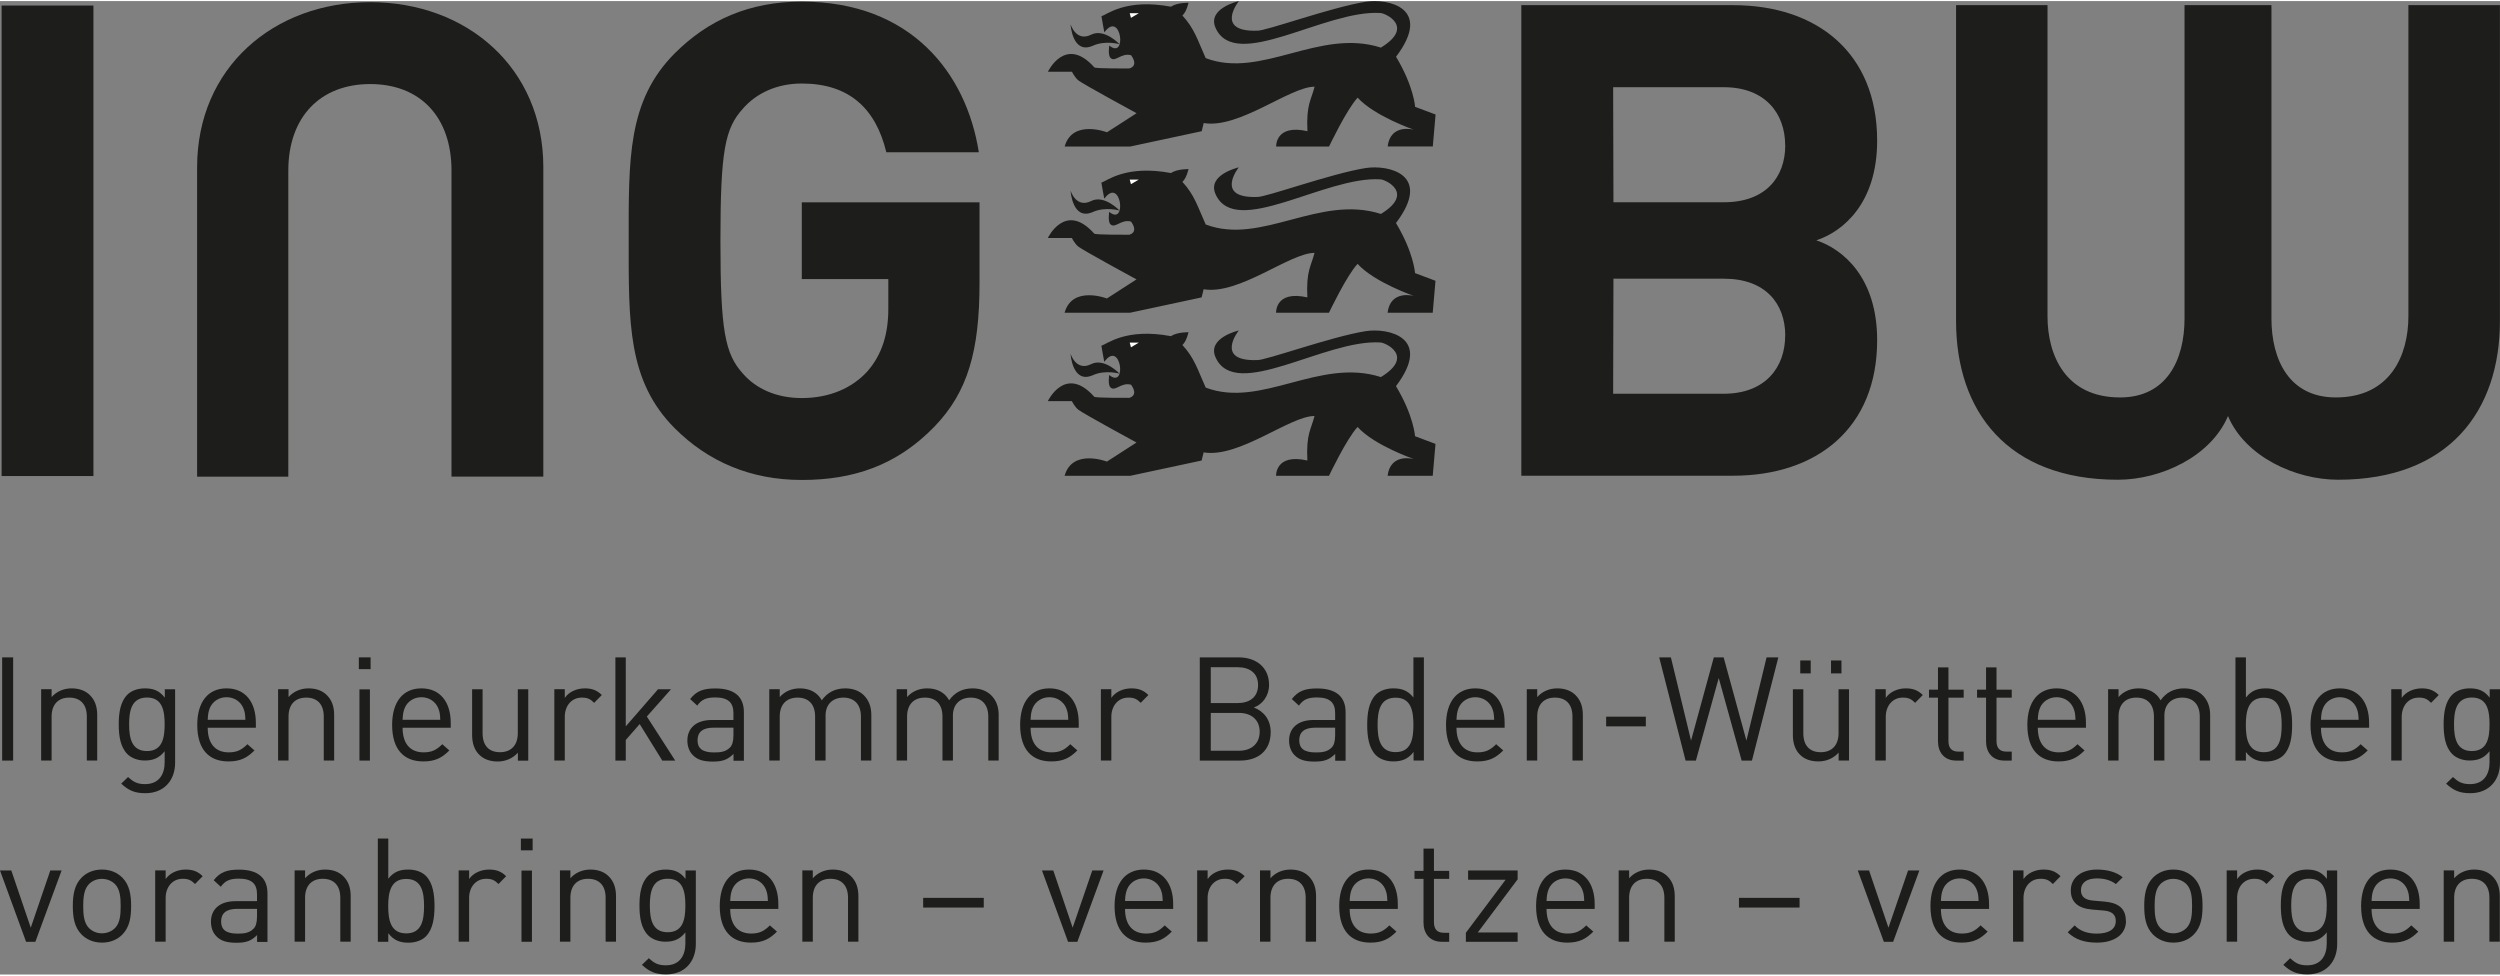 <?xml version="1.0" encoding="UTF-8"?><svg xmlns="http://www.w3.org/2000/svg" xmlns:xlink="http://www.w3.org/1999/xlink" viewBox="0 0 325.08 126.58" width="205" height="80"><rect x="0" y="0" width="325.08" height="126.58" fill="#808080" stroke="none"/><defs><style>.cls-1{clip-path:url(#clippath);}.cls-2{fill:none;}.cls-2,.cls-3,.cls-4{stroke-width:0px;}.cls-5{clip-path:url(#clippath-1);}.cls-6{clip-path:url(#clippath-4);}.cls-7{clip-path:url(#clippath-3);}.cls-8{clip-path:url(#clippath-2);}.cls-9{clip-path:url(#clippath-7);}.cls-10{clip-path:url(#clippath-8);}.cls-11{clip-path:url(#clippath-6);}.cls-12{clip-path:url(#clippath-5);}.cls-13{clip-path:url(#clippath-9);}.cls-14{clip-path:url(#clippath-12);}.cls-15{clip-path:url(#clippath-10);}.cls-16{clip-path:url(#clippath-11);}.cls-3{fill:#1d1d1b;}.cls-4{fill:#fff;}</style><clipPath id="clippath"><rect class="cls-2" x="0" width="325.08" height="126.58"/></clipPath><clipPath id="clippath-1"><rect class="cls-2" x="0" width="325.08" height="126.58"/></clipPath><clipPath id="clippath-2"><rect class="cls-2" x="0" width="325.08" height="126.58"/></clipPath><clipPath id="clippath-3"><rect class="cls-2" x="0" width="325.08" height="126.58"/></clipPath><clipPath id="clippath-4"><rect class="cls-2" x="0" width="325.08" height="126.58"/></clipPath><clipPath id="clippath-5"><rect class="cls-2" x="0" width="325.08" height="126.58"/></clipPath><clipPath id="clippath-6"><rect class="cls-2" x="0" width="325.08" height="126.58"/></clipPath><clipPath id="clippath-7"><rect class="cls-2" x="0" width="325.08" height="126.58"/></clipPath><clipPath id="clippath-8"><rect class="cls-2" x="0" width="325.08" height="126.58"/></clipPath><clipPath id="clippath-9"><rect class="cls-2" x="0" width="325.08" height="126.58"/></clipPath><clipPath id="clippath-10"><rect class="cls-2" x="0" width="325.08" height="126.58"/></clipPath><clipPath id="clippath-11"><rect class="cls-2" x="0" width="325.08" height="126.58"/></clipPath><clipPath id="clippath-12"><polyline class="cls-2" points="0 0 0 126.58 325.08 126.58 325.08 0"/></clipPath></defs><polygon class="cls-3" points="249.58 113.05 248.11 113.05 245.56 120.49 243.04 113.05 241.57 113.05 244.96 122.32 246.17 122.32 249.58 113.05"/><g class="cls-1"><path class="cls-3" d="m258.64,118.04v-.62c0-2.75-1.41-4.49-3.81-4.49s-3.81,1.75-3.81,4.75c0,3.28,1.6,4.75,4.05,4.75,1.58,0,2.45-.49,3.39-1.43l-.92-.81c-.74.74-1.36,1.06-2.43,1.06-1.77,0-2.73-1.17-2.73-3.2h6.26Zm-1.36-1.02h-4.9c.04-.75.08-1.04.28-1.55.36-.85,1.19-1.39,2.17-1.39s1.81.55,2.17,1.39c.21.51.25.79.28,1.55"/><path class="cls-3" d="m267.94,113.8c-.66-.66-1.34-.87-2.22-.87-1.07,0-2.09.47-2.6,1.24v-1.13h-1.36v9.27h1.36v-5.69c0-1.41.87-2.49,2.22-2.49.72,0,1.09.17,1.6.68l1-1.02Z"/><path class="cls-3" d="m276.43,119.61c0-1.73-1.11-2.36-2.73-2.51l-1.49-.13c-1.17-.09-1.62-.57-1.62-1.36,0-.94.72-1.53,2.07-1.53.96,0,1.81.23,2.47.74l.89-.89c-.83-.68-2.02-1-3.34-1-1.98,0-3.41,1.02-3.41,2.71,0,1.53.96,2.34,2.77,2.49l1.53.13c1.07.09,1.55.55,1.55,1.36,0,1.09-.94,1.64-2.47,1.64-1.15,0-2.15-.3-2.88-1.07l-.9.9c1.02.98,2.24,1.34,3.81,1.34,2.24,0,3.77-1.04,3.77-2.83"/><path class="cls-3" d="m286.4,117.68c0-1.43-.19-2.73-1.13-3.69-.64-.64-1.53-1.06-2.66-1.06s-2.02.41-2.66,1.06c-.94.96-1.13,2.26-1.13,3.69s.19,2.73,1.13,3.69c.64.64,1.53,1.06,2.66,1.06s2.02-.41,2.66-1.06c.94-.96,1.13-2.26,1.13-3.69m-1.36,0c0,1.04-.06,2.19-.74,2.86-.43.43-1.04.68-1.7.68s-1.24-.25-1.68-.68c-.68-.68-.75-1.83-.75-2.86s.08-2.19.75-2.86c.43-.43,1.02-.68,1.68-.68s1.26.25,1.7.68c.68.68.74,1.83.74,2.86"/><path class="cls-3" d="m295.72,113.8c-.66-.66-1.34-.87-2.22-.87-1.07,0-2.09.47-2.6,1.24v-1.13h-1.36v9.27h1.36v-5.69c0-1.41.87-2.49,2.22-2.49.72,0,1.09.17,1.6.68l1-1.02Z"/><path class="cls-3" d="m303.91,122.62v-9.57h-1.34v1.09c-.75-.98-1.58-1.21-2.6-1.21-.94,0-1.77.32-2.26.81-.92.92-1.13,2.36-1.13,3.87s.21,2.95,1.13,3.87c.49.49,1.3.83,2.24.83,1,0,1.85-.25,2.6-1.21v1.45c0,1.57-.75,2.83-2.54,2.83-1.07,0-1.55-.32-2.22-.92l-.89.86c.98.89,1.75,1.24,3.15,1.24,2.43,0,3.86-1.67,3.86-3.96m-1.36-5c0,1.74-.28,3.48-2.3,3.48s-2.32-1.74-2.32-3.48.3-3.48,2.32-3.48,2.3,1.74,2.3,3.48"/><path class="cls-3" d="m314.64,118.04v-.62c0-2.75-1.41-4.49-3.81-4.49s-3.81,1.75-3.81,4.75c0,3.28,1.6,4.75,4.05,4.75,1.58,0,2.45-.49,3.39-1.43l-.92-.81c-.74.74-1.36,1.06-2.43,1.06-1.77,0-2.73-1.17-2.73-3.2h6.26Zm-1.36-1.02h-4.9c.04-.75.08-1.04.28-1.55.36-.85,1.19-1.39,2.17-1.39s1.81.55,2.17,1.39c.21.51.25.79.28,1.55"/><path class="cls-3" d="m325.05,122.32v-5.94c0-1.07-.3-1.94-.96-2.58-.57-.57-1.38-.87-2.37-.87s-1.94.38-2.6,1.13v-1.02h-1.36v9.27h1.36v-5.71c0-1.62.9-2.47,2.3-2.47s2.28.83,2.28,2.47v5.71h1.36Z"/></g><rect class="cls-3" x="120.04" y="116.61" width="7.88" height="1.26"/><polygon class="cls-3" points="143.5 113.05 142.03 113.05 139.48 120.49 136.96 113.05 135.49 113.05 138.88 122.32 140.09 122.32 143.5 113.05"/><g class="cls-5"><path class="cls-3" d="m152.55,118.04v-.62c0-2.75-1.41-4.49-3.81-4.49s-3.81,1.75-3.81,4.75c0,3.28,1.6,4.75,4.05,4.75,1.58,0,2.45-.49,3.39-1.43l-.92-.81c-.74.74-1.36,1.06-2.43,1.06-1.77,0-2.73-1.17-2.73-3.2h6.26Zm-1.36-1.02h-4.9c.04-.75.08-1.04.28-1.55.36-.85,1.19-1.39,2.17-1.39s1.81.55,2.17,1.39c.21.51.25.79.28,1.55"/><path class="cls-3" d="m161.85,113.8c-.66-.66-1.34-.87-2.22-.87-1.07,0-2.09.47-2.6,1.24v-1.13h-1.36v9.27h1.36v-5.69c0-1.41.87-2.49,2.22-2.49.72,0,1.09.17,1.6.68l1-1.02Z"/><path class="cls-3" d="m171.13,122.32v-5.94c0-1.07-.3-1.94-.96-2.58-.57-.57-1.38-.87-2.37-.87s-1.94.38-2.6,1.13v-1.02h-1.36v9.27h1.36v-5.71c0-1.62.9-2.47,2.3-2.47s2.28.83,2.28,2.47v5.71h1.36Z"/><path class="cls-3" d="m181.76,118.04v-.62c0-2.75-1.41-4.49-3.81-4.49s-3.81,1.75-3.81,4.75c0,3.28,1.6,4.75,4.05,4.75,1.58,0,2.45-.49,3.39-1.43l-.92-.81c-.74.74-1.36,1.06-2.43,1.06-1.77,0-2.73-1.17-2.73-3.2h6.26Zm-1.36-1.02h-4.9c.04-.75.08-1.04.28-1.55.36-.85,1.19-1.39,2.17-1.39s1.81.55,2.17,1.39c.21.51.25.79.28,1.55"/><path class="cls-3" d="m188.44,122.32v-1.17h-.72c-.87,0-1.26-.51-1.26-1.36v-5.65h1.98v-1.04h-1.98v-2.9h-1.36v2.9h-1.17v1.04h1.17v5.69c0,1.38.79,2.49,2.37,2.49h.96Z"/></g><polygon class="cls-3" points="197.34 122.32 197.34 121.11 192.16 121.11 197.34 114.2 197.34 113.05 190.9 113.05 190.9 114.25 195.78 114.25 190.61 121.15 190.61 122.32 197.34 122.32"/><g class="cls-8"><path class="cls-3" d="m207.36,118.04v-.62c0-2.75-1.41-4.49-3.81-4.49s-3.81,1.75-3.81,4.75c0,3.28,1.6,4.75,4.05,4.75,1.58,0,2.45-.49,3.39-1.43l-.92-.81c-.74.74-1.36,1.06-2.43,1.06-1.77,0-2.73-1.17-2.73-3.2h6.26Zm-1.36-1.02h-4.9c.04-.75.08-1.04.28-1.55.36-.85,1.19-1.39,2.17-1.39s1.81.55,2.17,1.39c.21.51.25.79.28,1.55"/><path class="cls-3" d="m217.77,122.32v-5.94c0-1.07-.3-1.94-.96-2.58-.57-.57-1.38-.87-2.37-.87s-1.94.38-2.6,1.13v-1.02h-1.36v9.27h1.36v-5.71c0-1.62.9-2.47,2.3-2.47s2.28.83,2.28,2.47v5.71h1.36Z"/></g><rect class="cls-3" x="226.12" y="116.61" width="7.88" height="1.26"/><polygon class="cls-3" points="6.54 113.05 4 120.49 1.47 113.05 0 113.05 3.39 122.32 4.6 122.32 8.01 113.05 6.54 113.05"/><g class="cls-7"><path class="cls-3" d="m17.05,117.68c0-1.43-.19-2.73-1.13-3.69-.64-.64-1.53-1.06-2.66-1.06s-2.02.41-2.66,1.06c-.94.96-1.13,2.26-1.13,3.69s.19,2.73,1.13,3.69c.64.64,1.53,1.06,2.66,1.06s2.02-.41,2.66-1.06c.94-.96,1.13-2.26,1.13-3.69m-1.36,0c0,1.04-.06,2.19-.74,2.86-.43.43-1.04.68-1.7.68s-1.24-.25-1.68-.68c-.68-.68-.75-1.83-.75-2.86s.08-2.19.75-2.86c.43-.43,1.02-.68,1.68-.68s1.26.25,1.7.68c.68.68.74,1.83.74,2.86"/><path class="cls-3" d="m26.36,113.8c-.66-.66-1.34-.87-2.22-.87-1.07,0-2.09.47-2.6,1.24v-1.13h-1.36v9.27h1.36v-5.69c0-1.41.87-2.49,2.22-2.49.72,0,1.09.17,1.6.68l1-1.02Z"/><path class="cls-3" d="m34.78,122.32v-6.29c0-2.02-1.23-3.09-3.71-3.09-1.51,0-2.45.3-3.28,1.38l.92.85c.55-.77,1.15-1.06,2.34-1.06,1.7,0,2.37.68,2.37,2.04v.89h-2.79c-2.07,0-3.2,1.06-3.2,2.68,0,.74.25,1.43.7,1.88.58.6,1.34.85,2.62.85s1.92-.25,2.68-1v.89h1.36Zm-1.36-3.28c0,.77-.15,1.3-.47,1.6-.58.57-1.28.62-2.07.62-1.47,0-2.13-.51-2.13-1.58s.68-1.64,2.07-1.64h2.6v1Z"/><path class="cls-3" d="m45.6,122.32v-5.94c0-1.07-.3-1.94-.96-2.58-.57-.57-1.38-.87-2.37-.87s-1.94.38-2.6,1.13v-1.02h-1.36v9.27h1.36v-5.71c0-1.62.9-2.47,2.3-2.47s2.28.83,2.28,2.47v5.71h1.36Z"/><path class="cls-3" d="m56.5,117.68c0-1.45-.19-3-1.13-3.94-.49-.49-1.32-.81-2.26-.81-1.02,0-1.87.23-2.62,1.19v-5.22h-1.36v13.42h1.36v-1.11c.75.98,1.6,1.23,2.62,1.23.94,0,1.77-.32,2.26-.81.94-.94,1.13-2.49,1.13-3.94m-1.36,0c0,1.81-.3,3.54-2.32,3.54s-2.34-1.73-2.34-3.54.32-3.54,2.34-3.54,2.32,1.73,2.32,3.54"/><path class="cls-3" d="m65.82,113.8c-.66-.66-1.34-.87-2.22-.87-1.07,0-2.09.47-2.6,1.24v-1.13h-1.36v9.27h1.36v-5.69c0-1.41.87-2.49,2.22-2.49.72,0,1.09.17,1.6.68l1-1.02Z"/></g><path class="cls-3" d="m67.81,122.32h1.36v-9.26h-1.36v9.26Zm-.08-11.89h1.53v-1.53h-1.53v1.53Z"/><g class="cls-6"><path class="cls-3" d="m80.1,122.32v-5.94c0-1.07-.3-1.94-.96-2.58-.57-.57-1.38-.87-2.37-.87s-1.94.38-2.6,1.13v-1.02h-1.36v9.27h1.36v-5.71c0-1.62.9-2.47,2.3-2.47s2.28.83,2.28,2.47v5.71h1.36Z"/><path class="cls-3" d="m90.48,122.62v-9.57h-1.34v1.09c-.75-.98-1.58-1.21-2.6-1.21-.94,0-1.77.32-2.26.81-.92.92-1.13,2.36-1.13,3.87s.21,2.95,1.13,3.87c.49.49,1.3.83,2.24.83,1,0,1.85-.25,2.6-1.21v1.45c0,1.57-.75,2.83-2.54,2.83-1.07,0-1.55-.32-2.22-.92l-.89.86c.98.89,1.75,1.24,3.15,1.24,2.43,0,3.86-1.67,3.86-3.96m-1.36-5c0,1.74-.28,3.48-2.3,3.48s-2.32-1.74-2.32-3.48.3-3.48,2.32-3.48,2.3,1.74,2.3,3.48"/><path class="cls-3" d="m101.21,118.04v-.62c0-2.75-1.41-4.49-3.81-4.49s-3.81,1.75-3.81,4.75c0,3.28,1.6,4.75,4.05,4.75,1.58,0,2.45-.49,3.39-1.43l-.92-.81c-.74.74-1.36,1.06-2.43,1.06-1.77,0-2.73-1.17-2.73-3.2h6.26Zm-1.36-1.02h-4.9c.04-.75.08-1.04.28-1.55.36-.85,1.19-1.39,2.17-1.39s1.81.55,2.17,1.39c.21.51.25.79.28,1.55"/><path class="cls-3" d="m111.62,122.32v-5.94c0-1.07-.3-1.94-.96-2.58-.57-.57-1.38-.87-2.37-.87s-1.94.38-2.6,1.13v-1.02h-1.36v9.27h1.36v-5.71c0-1.62.9-2.47,2.3-2.47s2.28.83,2.28,2.47v5.71h1.36Z"/></g><rect class="cls-3" x=".28" y="85.34" width="1.43" height="13.42"/><g class="cls-12"><path class="cls-3" d="m12.64,98.76v-5.94c0-1.07-.3-1.94-.96-2.58-.57-.57-1.38-.87-2.37-.87s-1.94.38-2.6,1.13v-1.02h-1.36v9.27h1.36v-5.71c0-1.62.9-2.47,2.3-2.47s2.28.83,2.28,2.47v5.71h1.36Z"/><path class="cls-3" d="m22.77,99.06v-9.57h-1.34v1.09c-.75-.98-1.58-1.21-2.6-1.21-.94,0-1.77.32-2.26.81-.92.92-1.13,2.36-1.13,3.87s.21,2.95,1.13,3.87c.49.49,1.3.83,2.24.83,1,0,1.85-.25,2.6-1.21v1.45c0,1.57-.75,2.83-2.54,2.83-1.07,0-1.55-.32-2.22-.92l-.89.86c.98.89,1.75,1.24,3.15,1.24,2.43,0,3.86-1.68,3.86-3.96m-1.36-5c0,1.74-.28,3.48-2.3,3.48s-2.32-1.74-2.32-3.48.3-3.48,2.32-3.48,2.3,1.74,2.3,3.48"/><path class="cls-3" d="m33.27,94.48v-.62c0-2.75-1.41-4.49-3.81-4.49s-3.81,1.75-3.81,4.75c0,3.28,1.6,4.75,4.05,4.75,1.58,0,2.45-.49,3.39-1.43l-.92-.81c-.74.74-1.36,1.06-2.43,1.06-1.77,0-2.73-1.17-2.73-3.2h6.26Zm-1.36-1.02h-4.9c.04-.75.08-1.04.28-1.55.36-.85,1.19-1.39,2.17-1.39s1.81.55,2.17,1.39c.21.51.25.79.28,1.55"/><path class="cls-3" d="m43.45,98.76v-5.94c0-1.07-.3-1.94-.96-2.58-.57-.57-1.38-.87-2.37-.87s-1.94.38-2.6,1.13v-1.02h-1.36v9.27h1.36v-5.71c0-1.62.9-2.47,2.3-2.47s2.28.83,2.28,2.47v5.71h1.36Z"/></g><path class="cls-3" d="m46.74,98.76h1.36v-9.26h-1.36v9.26Zm-.08-11.89h1.53v-1.53h-1.53v1.53Z"/><g class="cls-11"><path class="cls-3" d="m58.61,94.48v-.62c0-2.75-1.41-4.49-3.81-4.49s-3.81,1.75-3.81,4.75c0,3.28,1.6,4.75,4.05,4.75,1.58,0,2.45-.49,3.39-1.43l-.92-.81c-.74.74-1.36,1.06-2.43,1.06-1.77,0-2.73-1.17-2.73-3.2h6.26Zm-1.36-1.02h-4.9c.04-.75.08-1.04.28-1.55.36-.85,1.19-1.39,2.17-1.39s1.81.55,2.17,1.39c.21.51.25.79.28,1.55"/><path class="cls-3" d="m68.69,98.76v-9.27h-1.36v5.71c0,1.62-.92,2.47-2.32,2.47s-2.26-.83-2.26-2.47v-5.71h-1.36v5.92c0,1.07.28,1.96.94,2.6.57.57,1.39.87,2.39.87s1.96-.4,2.62-1.15v1.04h1.34Z"/><path class="cls-3" d="m78.26,90.24c-.66-.66-1.34-.87-2.22-.87-1.07,0-2.09.47-2.6,1.24v-1.13h-1.36v9.27h1.36v-5.69c0-1.41.87-2.49,2.22-2.49.72,0,1.09.17,1.6.68l1-1.02Z"/></g><polygon class="cls-3" points="87.8 98.76 84.11 93.03 87.25 89.49 85.56 89.49 81.37 94.31 81.37 85.34 80.02 85.34 80.02 98.76 81.37 98.76 81.37 96.08 83.18 94.01 86.12 98.76 87.8 98.76"/><g class="cls-9"><path class="cls-3" d="m96.73,98.76v-6.29c0-2.02-1.23-3.09-3.71-3.09-1.51,0-2.45.3-3.28,1.38l.92.85c.55-.77,1.15-1.06,2.34-1.06,1.7,0,2.37.68,2.37,2.04v.89h-2.79c-2.07,0-3.2,1.06-3.2,2.68,0,.74.25,1.43.7,1.88.58.6,1.34.85,2.62.85s1.92-.25,2.68-1v.89h1.36Zm-1.36-3.28c0,.77-.15,1.3-.47,1.6-.58.57-1.28.62-2.07.62-1.47,0-2.13-.51-2.13-1.58s.68-1.64,2.07-1.64h2.6v1Z"/><path class="cls-3" d="m113.3,98.76v-5.94c0-1.07-.34-1.94-1-2.58-.57-.55-1.39-.87-2.39-.87-1.3,0-2.34.53-3.05,1.55-.57-1.02-1.56-1.55-2.85-1.55-1.04,0-1.96.38-2.62,1.13v-1.02h-1.36v9.27h1.36v-5.71c0-1.62.92-2.47,2.32-2.47s2.28.83,2.28,2.47v5.71h1.36v-5.86c0-1.47.96-2.32,2.32-2.32s2.28.83,2.28,2.47v5.71h1.36Z"/><path class="cls-3" d="m129.86,98.76v-5.94c0-1.07-.34-1.94-1-2.58-.57-.55-1.39-.87-2.39-.87-1.3,0-2.34.53-3.05,1.55-.57-1.02-1.56-1.55-2.85-1.55-1.04,0-1.96.38-2.62,1.13v-1.02h-1.36v9.27h1.36v-5.71c0-1.62.92-2.47,2.32-2.47s2.28.83,2.28,2.47v5.71h1.36v-5.86c0-1.47.96-2.32,2.32-2.32s2.28.83,2.28,2.47v5.71h1.36Z"/><path class="cls-3" d="m140.27,94.48v-.62c0-2.75-1.41-4.49-3.81-4.49s-3.81,1.75-3.81,4.75c0,3.28,1.6,4.75,4.05,4.75,1.58,0,2.45-.49,3.39-1.43l-.92-.81c-.74.74-1.36,1.06-2.43,1.06-1.77,0-2.73-1.17-2.73-3.2h6.26Zm-1.36-1.02h-4.9c.04-.75.08-1.04.28-1.55.36-.85,1.19-1.39,2.17-1.39s1.81.55,2.17,1.39c.21.51.25.79.28,1.55"/><path class="cls-3" d="m149.33,90.24c-.66-.66-1.34-.87-2.22-.87-1.07,0-2.09.47-2.6,1.24v-1.13h-1.36v9.27h1.36v-5.69c0-1.41.87-2.49,2.22-2.49.72,0,1.09.17,1.6.68l1-1.02Z"/><path class="cls-3" d="m165.23,95.05c0-1.6-.9-2.71-2.19-3.19,1.13-.41,1.98-1.53,1.98-2.94,0-2.24-1.62-3.58-3.96-3.58h-5.05v13.42h5.22c2.37,0,4-1.28,4-3.71m-1.64-6.11c0,1.6-1.15,2.34-2.64,2.34h-3.51v-4.66h3.51c1.49,0,2.64.72,2.64,2.32m.21,6.07c0,1.51-1.04,2.47-2.7,2.47h-3.66v-4.92h3.66c1.66,0,2.7.94,2.7,2.45"/><path class="cls-3" d="m174.97,98.76v-6.29c0-2.02-1.23-3.09-3.71-3.09-1.51,0-2.45.3-3.28,1.38l.92.85c.55-.77,1.15-1.06,2.34-1.06,1.7,0,2.37.68,2.37,2.04v.89h-2.79c-2.07,0-3.2,1.06-3.2,2.68,0,.74.25,1.43.7,1.88.58.6,1.34.85,2.62.85s1.92-.25,2.68-1v.89h1.36Zm-1.36-3.28c0,.77-.15,1.3-.47,1.6-.58.57-1.28.62-2.07.62-1.47,0-2.13-.51-2.13-1.58s.68-1.64,2.07-1.64h2.6v1Z"/><path class="cls-3" d="m185.15,98.76v-13.42h-1.36v5.22c-.75-.96-1.6-1.19-2.62-1.19-.94,0-1.77.32-2.26.81-.94.94-1.13,2.49-1.13,3.94s.19,3,1.13,3.94c.49.49,1.32.81,2.26.81,1.02,0,1.88-.25,2.64-1.23v1.11h1.34Zm-1.36-4.64c0,1.81-.3,3.54-2.32,3.54s-2.34-1.73-2.34-3.54.32-3.54,2.34-3.54,2.32,1.73,2.32,3.54"/><path class="cls-3" d="m195.65,94.48v-.62c0-2.75-1.41-4.49-3.81-4.49s-3.81,1.75-3.81,4.75c0,3.28,1.6,4.75,4.05,4.75,1.58,0,2.45-.49,3.39-1.43l-.92-.81c-.74.74-1.36,1.06-2.43,1.06-1.77,0-2.73-1.17-2.73-3.2h6.26Zm-1.36-1.02h-4.9c.04-.75.08-1.04.28-1.55.36-.85,1.19-1.39,2.17-1.39s1.81.55,2.17,1.39c.21.51.25.79.28,1.55"/><path class="cls-3" d="m205.82,98.76v-5.94c0-1.07-.3-1.94-.96-2.58-.57-.57-1.38-.87-2.37-.87s-1.94.38-2.6,1.13v-1.02h-1.36v9.27h1.36v-5.71c0-1.62.9-2.47,2.3-2.47s2.28.83,2.28,2.47v5.71h1.36Z"/></g><rect class="cls-3" x="208.85" y="93.05" width="5.16" height="1.26"/><polygon class="cls-3" points="231.24 85.34 229.71 85.34 227.09 96.16 224.13 85.34 222.85 85.34 219.89 96.16 217.27 85.34 215.75 85.34 219.18 98.76 220.52 98.76 223.49 88.02 226.47 98.76 227.81 98.76 231.24 85.34"/><g class="cls-10"><path class="cls-3" d="m239.45,85.74h-1.36v1.68h1.36v-1.68Zm-4,0h-1.36v1.68h1.36v-1.68Zm4.98,13.02v-9.27h-1.36v5.71c0,1.62-.92,2.47-2.32,2.47s-2.26-.83-2.26-2.47v-5.71h-1.36v5.92c0,1.07.28,1.96.94,2.6.57.57,1.39.86,2.39.86s1.96-.4,2.62-1.15v1.03h1.34Z"/><path class="cls-3" d="m250.03,90.24c-.66-.66-1.34-.87-2.22-.87-1.07,0-2.09.47-2.6,1.24v-1.13h-1.36v9.27h1.36v-5.69c0-1.41.87-2.49,2.22-2.49.72,0,1.09.17,1.6.68l1-1.02Z"/><path class="cls-3" d="m255.34,98.76v-1.17h-.72c-.87,0-1.26-.51-1.26-1.36v-5.65h1.98v-1.04h-1.98v-2.9h-1.36v2.9h-1.17v1.04h1.17v5.69c0,1.38.79,2.49,2.37,2.49h.96Z"/><path class="cls-3" d="m261.59,98.76v-1.17h-.72c-.87,0-1.26-.51-1.26-1.36v-5.65h1.98v-1.04h-1.98v-2.9h-1.36v2.9h-1.17v1.04h1.17v5.69c0,1.38.79,2.49,2.37,2.49h.96Z"/><path class="cls-3" d="m271.24,94.48v-.62c0-2.75-1.41-4.49-3.81-4.49s-3.81,1.75-3.81,4.75c0,3.28,1.6,4.75,4.05,4.75,1.58,0,2.45-.49,3.39-1.43l-.92-.81c-.74.74-1.36,1.06-2.43,1.06-1.77,0-2.73-1.17-2.73-3.2h6.26Zm-1.36-1.02h-4.9c.04-.75.08-1.04.28-1.55.36-.85,1.19-1.39,2.17-1.39s1.81.55,2.17,1.39c.21.51.25.79.28,1.55"/><path class="cls-3" d="m287.39,98.76v-5.94c0-1.07-.34-1.94-1-2.58-.57-.55-1.39-.87-2.39-.87-1.3,0-2.34.53-3.05,1.55-.57-1.02-1.56-1.55-2.85-1.55-1.04,0-1.96.38-2.62,1.13v-1.02h-1.36v9.27h1.36v-5.71c0-1.62.92-2.47,2.32-2.47s2.28.83,2.28,2.47v5.71h1.36v-5.86c0-1.47.96-2.32,2.32-2.32s2.28.83,2.28,2.47v5.71h1.36Z"/><path class="cls-3" d="m298.05,94.12c0-1.45-.19-3-1.13-3.94-.49-.49-1.32-.81-2.26-.81-1.02,0-1.87.23-2.62,1.19v-5.22h-1.36v13.42h1.36v-1.11c.75.98,1.6,1.23,2.62,1.23.94,0,1.77-.32,2.26-.81.94-.94,1.13-2.49,1.13-3.94m-1.36,0c0,1.81-.3,3.54-2.32,3.54s-2.34-1.73-2.34-3.54.32-3.54,2.34-3.54,2.32,1.73,2.32,3.54"/><path class="cls-3" d="m308.06,94.48v-.62c0-2.75-1.41-4.49-3.81-4.49s-3.81,1.75-3.81,4.75c0,3.28,1.6,4.75,4.05,4.75,1.58,0,2.45-.49,3.39-1.43l-.92-.81c-.74.74-1.36,1.06-2.43,1.06-1.77,0-2.73-1.17-2.73-3.2h6.26Zm-1.36-1.02h-4.9c.04-.75.08-1.04.28-1.55.36-.85,1.19-1.39,2.17-1.39s1.81.55,2.17,1.39c.21.51.25.79.28,1.55"/><path class="cls-3" d="m317.12,90.24c-.66-.66-1.34-.87-2.22-.87-1.07,0-2.09.47-2.6,1.24v-1.13h-1.36v9.27h1.36v-5.69c0-1.41.87-2.49,2.22-2.49.72,0,1.09.17,1.6.68l1-1.02Z"/><path class="cls-3" d="m325.08,99.06v-9.57h-1.34v1.09c-.75-.98-1.58-1.21-2.6-1.21-.94,0-1.77.32-2.26.81-.92.92-1.13,2.36-1.13,3.87s.21,2.95,1.13,3.87c.49.49,1.3.83,2.24.83,1,0,1.85-.25,2.6-1.21v1.45c0,1.57-.75,2.83-2.54,2.83-1.07,0-1.55-.32-2.22-.92l-.89.86c.98.89,1.75,1.24,3.15,1.24,2.43,0,3.86-1.68,3.86-3.96m-1.36-5c0,1.74-.28,3.48-2.3,3.48s-2.32-1.74-2.32-3.48.3-3.48,2.32-3.48,2.3,1.74,2.3,3.48"/></g><rect class="cls-3" x=".21" y=".58" width="11.94" height="61.18"/><g class="cls-13"><path class="cls-3" d="m25.63,21.63v40.21h11.86V22.05c0-7.04,4.21-11.26,10.65-11.26s10.57,4.21,10.57,11.26v39.78h11.94V21.63C70.66,8.65,60.69.14,48.14.14s-22.51,8.51-22.51,21.48"/><path class="cls-3" d="m127.37,36.67v-10.5s-23.11,0-23.11,0v9.98s11.25,0,11.25,0v3.87c0,3.18-.78,5.93-2.75,8.16-1.98,2.15-4.9,3.44-8.51,3.44-3.27,0-5.93-1.2-7.65-3.18-2.32-2.58-2.92-5.5-2.92-17.27s.6-14.61,2.92-17.18c1.72-1.98,4.38-3.27,7.65-3.27,6.1,0,9.62,3.18,11,8.94h12.03C125.66,9.35,118.44.07,104.26.07c-6.87,0-12.2,2.41-16.5,6.7-6.19,6.19-6.01,13.83-6.01,24.4s-.17,18.22,6.01,24.4c4.3,4.29,9.8,6.7,16.5,6.7s12.37-1.89,17.27-6.96c4.3-4.47,5.84-9.79,5.84-18.65"/><path class="cls-3" d="m139.22,3.05s.72,2.3,2.66,1.32c1.72-.87,3.7,1.24,3.7,1.24,0,0-1.83-.54-3.46.19-2.67,1.2-2.91-2.74-2.91-2.74"/><path class="cls-3" d="m143.23,1.97c.7-.2,3.16-2.34,9.03-1.24.82-.55,2.29-.51,2.29-.51-.27,1.02-.51,1.37-.8,1.66,1.58,1.71,1.98,3.21,3.03,5.54,7.24,2.75,14.77-3.94,22.78-1.37,4.46-2.72.56-4.5-.08-4.5-7.18-.45-18.85,7.71-21.42,1.93C156.94.94,161.09,0,161.09,0c0,0-3.21,4.03,2.38,3.85,1.01.09,9.67-3.06,14.12-3.76,2.96-.46,8.74.82,3.94,7.15,2.31,3.84,2.48,6.51,2.48,6.51l2.66,1-.36,4.15h-5.87c.37-3.04,3.42-2.17,3.42-2.17,0,0-5.13-1.76-7.32-4.17-1.4,1.47-3.72,6.35-3.72,6.35h-6.88s-.13-2.95,4.07-1.99c-.18-3.48.5-4.07.93-5.79-3.22,0-9.82,5.51-14.42,4.73.01-.04-.26,1.06-.26,1.06l-9.29,1.99h-8.53c1.01-3.59,5.5-1.85,5.5-1.85l3.85-2.48s-6.98-3.79-7.57-4.27c-.48-.4-.83-1.12-.83-1.12h-3.13s2.27-4.79,6.03-.58c0,.19,4.55.15,4.55.15,0,0,1.29-.24.24-1.72-1.31-.35-2.06.97-2.68.35-.36-.36-.16-1.61-.16-1.61,2.37,1.93,1.53-4.69-.64-1.71-.02,0-.38-2.12-.38-2.12"/></g><polygon class="cls-4" points="147.06 2.18 148.08 1.58 146.9 1.58 147.06 2.18"/><g class="cls-15"><path class="cls-3" d="m139.22,24.68s.72,2.3,2.66,1.32c1.72-.87,3.7,1.24,3.7,1.24,0,0-1.83-.54-3.46.18-2.67,1.2-2.91-2.74-2.91-2.74"/><path class="cls-3" d="m143.23,23.6c.7-.2,3.16-2.34,9.03-1.24.82-.55,2.29-.51,2.29-.51-.27,1.02-.51,1.37-.8,1.66,1.58,1.71,1.98,3.21,3.03,5.54,7.24,2.75,14.77-3.94,22.78-1.37,4.46-2.72.56-4.5-.08-4.5-7.18-.45-18.85,7.71-21.42,1.93-1.13-2.55,3.02-3.49,3.02-3.49,0,0-3.21,4.04,2.38,3.85,1.01.09,9.67-3.06,14.12-3.76,2.96-.46,8.74.82,3.94,7.15,2.31,3.84,2.48,6.51,2.48,6.51l2.66,1-.36,4.15h-5.87c.37-3.04,3.42-2.18,3.42-2.18,0,0-5.13-1.76-7.32-4.17-1.4,1.47-3.72,6.35-3.72,6.35h-6.88s-.13-2.95,4.07-1.99c-.18-3.48.5-4.08.93-5.79-3.22,0-9.82,5.51-14.42,4.73.01-.04-.26,1.06-.26,1.06l-9.29,1.99h-8.53c1.01-3.59,5.5-1.85,5.5-1.85l3.85-2.48s-6.98-3.79-7.57-4.27c-.48-.39-.83-1.11-.83-1.11h-3.13s2.27-4.79,6.03-.58c0,.18,4.55.15,4.55.15,0,0,1.29-.24.24-1.71-1.31-.35-2.06.96-2.68.35-.36-.36-.16-1.61-.16-1.61,2.37,1.93,1.53-4.69-.64-1.71-.02,0-.38-2.12-.38-2.12"/></g><polygon class="cls-4" points="147.06 23.81 148.08 23.21 146.9 23.21 147.06 23.81"/><g class="cls-16"><path class="cls-3" d="m139.22,45.89s.72,2.3,2.66,1.32c1.72-.87,3.7,1.24,3.7,1.24,0,0-1.83-.54-3.46.19-2.67,1.2-2.91-2.74-2.91-2.74"/><path class="cls-3" d="m143.23,44.81c.7-.2,3.16-2.34,9.03-1.24.82-.55,2.29-.51,2.29-.51-.27,1.02-.51,1.37-.8,1.66,1.58,1.71,1.98,3.21,3.03,5.54,7.24,2.75,14.77-3.94,22.78-1.37,4.46-2.72.56-4.5-.08-4.5-7.18-.45-18.85,7.71-21.42,1.93-1.13-2.54,3.02-3.49,3.02-3.49,0,0-3.21,4.04,2.38,3.85,1.01.09,9.67-3.06,14.12-3.76,2.96-.46,8.74.82,3.94,7.15,2.31,3.84,2.48,6.51,2.48,6.51l2.66,1-.36,4.15h-5.87c.37-3.04,3.42-2.18,3.42-2.18,0,0-5.13-1.76-7.32-4.17-1.4,1.47-3.72,6.35-3.72,6.35h-6.88s-.13-2.95,4.07-1.99c-.18-3.48.5-4.07.93-5.79-3.22,0-9.82,5.51-14.42,4.73.01-.04-.26,1.06-.26,1.06l-9.29,1.99h-8.53c1.01-3.59,5.5-1.85,5.5-1.85l3.85-2.48s-6.98-3.79-7.57-4.27c-.48-.39-.83-1.11-.83-1.11h-3.13s2.27-4.79,6.03-.58c0,.18,4.55.15,4.55.15,0,0,1.29-.24.24-1.71-1.31-.35-2.06.96-2.68.35-.36-.36-.16-1.61-.16-1.61,2.37,1.93,1.53-4.69-.64-1.71-.02,0-.38-2.12-.38-2.12"/></g><polygon class="cls-4" points="147.06 45.02 148.08 44.41 146.9 44.41 147.06 45.02"/><g class="cls-14"><path class="cls-3" d="m284.07.53h11.29v40.73c0,5.46,2.36,10.28,8.37,10.28,7.05,0,9.44-5.42,9.44-10.57V.53h11.9v41.08c0,11.69-6.63,20.63-21.04,20.63-5.59,0-12.1-3.01-14.32-8.28-2.23,5.27-8.73,8.28-14.32,8.28-14.41,0-21.04-8.95-21.04-20.63V.53s11.89,0,11.89,0v40.44c0,5.16,2.39,10.57,9.44,10.57,6.02,0,8.38-4.82,8.38-10.28V.53Z"/><path class="cls-3" d="m232.14,43.5c0-4.13-2.55-7.4-7.96-7.4h-14.38l-.04,14.96h14.38c5.41,0,7.99-3.44,7.99-7.56m0-24.74c0-4.13-2.58-7.56-7.99-7.56h-14.38l.04,14.96h14.38c5.41,0,7.96-3.27,7.96-7.4m11.95,25.34c0,11.43-7.82,17.62-18.74,17.62h-27.53V.53h27.53c10.91,0,18.74,6.19,18.74,17.62,0,8.17-4.46,11.82-7.91,12.96,3.45,1.14,7.91,4.82,7.91,12.98"/></g></svg><!-- shutdown: es sind Fehler in Datei /homepages/5/d4298755600/htdocs/akira/_cms/_configs/config-website.0.global.php aufgetreten. Das wird gemeldet. -->